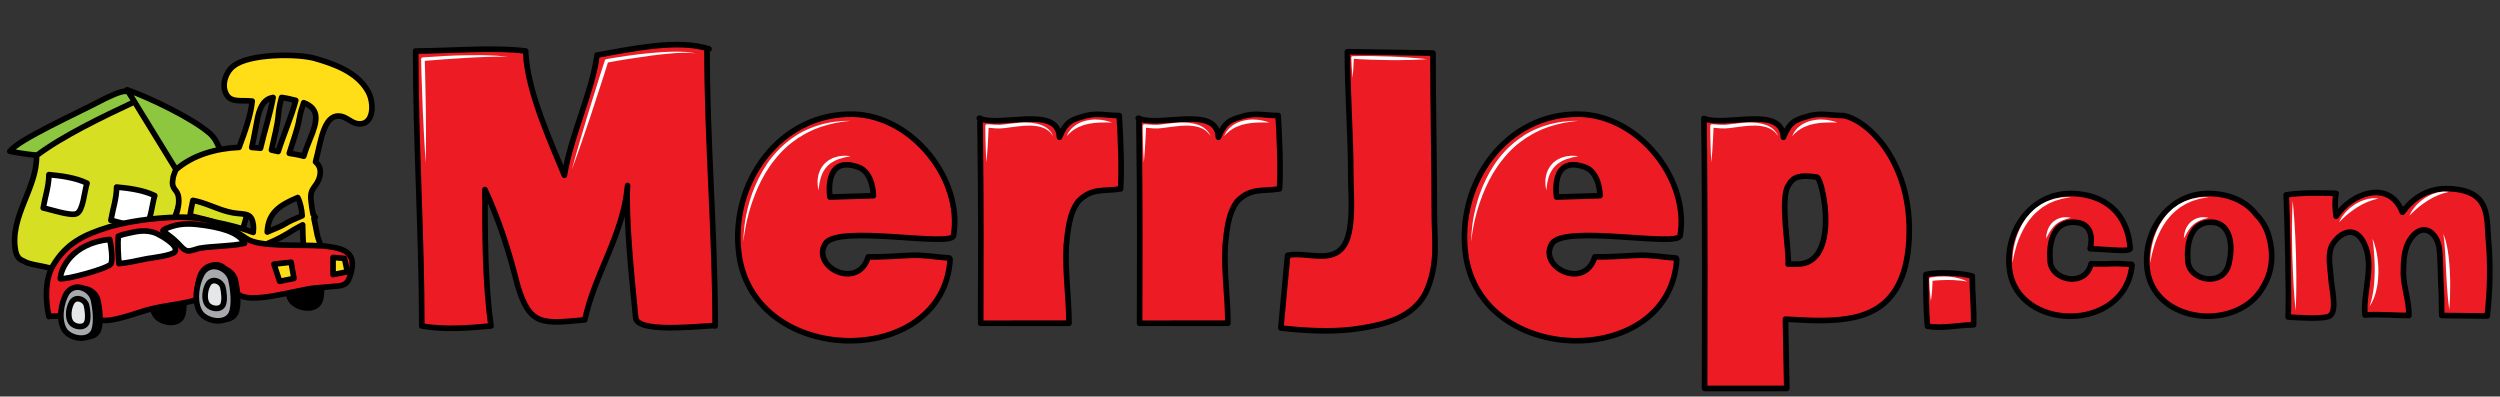 <?xml version="1.0" encoding="utf-8"?>
<!-- Generator: Adobe Illustrator 16.0.2, SVG Export Plug-In . SVG Version: 6.00 Build 0)  -->
<!DOCTYPE svg PUBLIC "-//W3C//DTD SVG 1.0//EN" "http://www.w3.org/TR/2001/REC-SVG-20010904/DTD/svg10.dtd">
<svg version="1.0" id="Слой_1" xmlns="http://www.w3.org/2000/svg" xmlns:xlink="http://www.w3.org/1999/xlink" x="0px" y="0px"
	 width="886.607px" height="140.625px" viewBox="0 0 886.607 140.625" enable-background="new 0 0 886.607 140.625"
	 xml:space="preserve">
<rect x="0" y="0" width="886.607" height="140.625" fill="#333333" stroke="none"/>
<g>
	<g>
		
			<path fill="#ED1C24" stroke="#000000" stroke-width="2" stroke-linecap="round" stroke-linejoin="round" stroke-miterlimit="10" d="
			M810.776,69.117c0.356,6.871,1.063,36.405,0.707,43.306c2.479,0.178,12.563,0.885,14.686-0.355
			c2.832-1.593,0.706-10.084,0.528-12.913c-0.176-3.892-1.413-8.671,0.355-12.209c2.477-4.245,7.432-6.9,10.616-1.945
			c5.131,7.96,0.175,18.399,1.063,26.711c5.129-0.354,10.436,0.177,15.566,0.177c0.179-4.597-1.769-9.728-1.946-14.504
			c0-4.247,0-9.378,2.831-13.094c4.247-5.657,9.2-1.769,9.907,3.895c0.53,5.128,0.355,10.436,0.709,15.392
			c0.175,2.83,0,5.481,0.175,8.312c4.954,0,11.147,0.18,16.102,0.18c1.06-9.379,1.237-18.755,0.353-27.953
			c-0.353-4.6,0-10.415-3.712-13.937c-3.363-3.185-10.262-3.713-14.508-3.007c-5.307,1.062-9.022,3.888-12.208,8.111
			c-4.597-11.83-18.045-6.877-23.526,1.404c-0.355-2.637-0.531-5.45,0-8.102C824.221,68.409,815.905,68.233,810.776,69.117"/>
		
			<path fill="#ED1C24" stroke="#000000" stroke-width="2" stroke-linecap="round" stroke-linejoin="round" stroke-miterlimit="10" d="
			M250.732,17.375c0,33.237,2.891,64.989,2.891,98.224c0-0.723-27.56,3.295-28.178-2.888c-1.444-14.45-3.612-36.122-2.89-46.925
			c-1.444,17.306-11.56,31.03-15.173,47.646c-15.172,1.448-19.506,2.172-23.842-12.283c-2.891-11.561-6.503-23.122-11.561-33.92
			c0,15.856,0,33.198,2.167,48.369c-7.947,0.724-16.618,1.445-24.564,0c0-31.791-2.168-64.987-2.168-97.501
			c11.56,0,27.455-1.447,39.018,0v0.723c0.722,13.728,8.669,31.068,13.726,43.351c2.167-13.726,10.115-30.345,11.56-42.628
			c12.284-2.169,28.903-5.782,39.74-2.169"/>
		
			<path fill="#ED1C24" stroke="#000000" stroke-width="2" stroke-linecap="round" stroke-linejoin="round" stroke-miterlimit="10" d="
			M302.514,40.496c-26.011-0.48-43.761,24.407-40.462,49.576c5.298,40.458,72.494,40.942,74.902,1.928l-0.241-0.484
			c-4.523-0.306-9.258-1.204-13.97-0.962c-4.88,0.248-10.102,0.633-14.846,0.555c-3.611,12.044-20.31,3.494-15.206-4.703
			c4.304-6.91,44.752,1.349,45.467-2.836C341.529,63.857,323.708,40.977,302.514,40.496z M294.325,69.878
			c0,0-2.406-15.15,10.116-10.596c5.299,1.928,5.299,10.114,5.299,10.114L294.325,69.878z"/>
		
			<path fill="#ED1C24" stroke="#000000" stroke-width="2" stroke-linecap="round" stroke-linejoin="round" stroke-miterlimit="10" d="
			M560.21,40.496c-26.011-0.48-43.762,24.407-40.461,49.576c5.301,40.458,72.491,40.942,74.899,1.928l-0.242-0.484
			c-4.521-0.307-9.259-1.204-13.968-0.963c-4.879,0.249-10.101,0.632-14.848,0.554c-3.609,12.044-20.307,3.496-15.203-4.701
			c4.304-6.911,44.748,1.348,45.466-2.838C599.226,63.857,581.403,40.977,560.21,40.496z M552.023,69.878
			c0,0-2.406-15.15,10.113-10.596c5.3,1.928,5.3,10.114,5.3,10.114L552.023,69.878z"/>
		
			<path fill="#ED1C24" stroke="#000000" stroke-width="2" stroke-linecap="round" stroke-linejoin="round" stroke-miterlimit="10" d="
			M379.101,114.637c0-9.153-1.447-18.304-0.963-27.456c0.48-4.816,0.963-11.549,4.334-15.858c4.818-4.816,8.669-3.371,14.933-4.333
			c0.48-7.226,0-18.304-0.481-26.011c-4.334,0-7.707-0.962-11.56,0c-5.3,1.446-7.226,1.928-9.633,7.708l0,0
			c-0.482-11.561-20.712-3.373-28.42-6.743h0.242c0.482,37.053,0.242,48.613,0.242,72.696L379.101,114.637L379.101,114.637z"/>
		
			<path fill="#ED1C24" stroke="#000000" stroke-width="2" stroke-linecap="round" stroke-linejoin="round" stroke-miterlimit="10" d="
			M435.456,114.637c0-9.153-1.443-18.304-0.961-27.456c0.482-4.816,0.961-11.549,4.333-15.858c4.815-4.816,8.67-3.371,14.936-4.333
			c0.479-7.226,0-18.304-0.481-26.011c-4.338,0-7.708-0.962-11.563,0c-5.299,1.446-7.225,1.928-9.631,7.708l0,0
			c-0.482-11.561-20.712-3.373-28.42-6.743h0.242c0.481,37.053,0.241,48.613,0.241,72.696L435.456,114.637L435.456,114.637z"/>
		
			<path fill="#ED1C24" stroke="#000000" stroke-width="2" stroke-linecap="round" stroke-linejoin="round" stroke-miterlimit="10" d="
			M508.189,18.821c0,18.786,0.48,38.052,0.48,56.811c0,9.624,1.446,17.089-2.405,26.721c-4.335,10.596-15.897,13.009-26.49,14.45
			c-8.19,0.964-17.345,0.481-25.531-0.48l2.405-25.771c6.743-1.445,15.898,3.373,20.232-3.854
			c3.374-5.777,2.169-18.262,2.169-24.525c0-14.45-1.205-29.382-1.205-43.833L508.189,18.821z"/>
		
			<path fill="#ED1C24" stroke="#000000" stroke-width="2" stroke-linecap="round" stroke-linejoin="round" stroke-miterlimit="10" d="
			M653.659,40.977c-4.337,0-7.708-0.962-11.563,0c-5.3,1.446-7.226,1.928-9.632,7.707c-0.479-11.444-20.304-3.541-28.179-6.654
			c0.478,37.019,0.24,71.661,0.24,95.726h29.141l-0.48-24.565c0,0,8.91,0.482,10.838,0.482c13.976,0,31.549-1.204,32.993-28.66
			C678.464,57.595,662.325,42.423,653.659,40.977z M637.708,93.668l-3.556,0.017c0.479-4.817-3.142-23.806,0.229-28.141
			c1.657-3.086,4.396-3.552,10.055-2.724C646.807,64.732,652.332,93.262,637.708,93.668z"/>
		
			<path fill="#ED1C24" stroke="#000000" stroke-width="2" stroke-linecap="round" stroke-linejoin="round" stroke-miterlimit="10" d="
			M699.443,97.868c-4.543-1.099-12.057-1.492-16.392-0.527L683,97.411c0,6.26,0.07,12.501,0.55,18.281
			c5.301,0.962,11.08-0.48,16.376-0.48C700.093,109.367,699.443,103.647,699.443,97.868z"/>
		<g>
			
				<path fill="#ED1C24" stroke="#000000" stroke-width="2" stroke-linecap="round" stroke-linejoin="round" stroke-miterlimit="10" d="
				M727.052,92.109c0,0-1.539-13.755,8.705-13.293c6.584,0.301,6.22,6.341,5.505,9.371c6.655,0.313,14.281,1.245,14.193-0.075
				c-0.843-12.712-9.195-19.229-20.747-19.493c-14.173-0.26-23.847,13.263-22.048,27c2.889,22.048,41.016,22.567,43.457-1.589
				l-0.131-0.263c-2.463-0.167-5.134-0.359-7.696-0.228c-2.662,0.134-4.101,0.044-6.688,0.006
				C739.587,102.234,726.944,99.479,727.052,92.109z"/>
		</g>
		
			<path fill="#ED1C24" stroke="#000000" stroke-width="2" stroke-linecap="round" stroke-linejoin="round" stroke-miterlimit="10" d="
			M804.597,83.685c-0.891-3.086-2.448-5.604-4.447-7.594c-3.684-4.797-9.538-7.311-16.593-7.474
			c-14.172-0.26-23.848,13.262-22.048,26.999c2.556,19.496,32.646,22.143,41.268,5.799
			C806.122,95.814,806.272,89.491,804.597,83.685z M790.453,93.542c-2.017,8.692-14.663,5.938-14.552-1.433
			c0,0-1.539-13.755,8.706-13.293C790.453,79.082,792.295,86.058,790.453,93.542z"/>
		<g>
			<path fill="#FFFFFF" d="M813.074,71.228c0,0,0.064,0.604,0.176,1.66c0.082,1.059,0.253,2.565,0.36,4.376
				c0.106,1.823,0.276,3.946,0.38,6.228c0.118,2.281,0.192,4.711,0.273,7.143c0.054,2.434,0.11,4.869,0.118,7.147
				c0.022,2.283-0.031,4.415-0.039,6.242c-0.009,1.826-0.097,3.348-0.123,4.416c-0.052,1.067-0.083,1.678-0.083,1.678
				s-0.064-0.608-0.175-1.668c-0.083-1.066-0.253-2.581-0.361-4.404c-0.108-1.824-0.279-3.947-0.38-6.229
				c-0.117-2.281-0.192-4.71-0.272-7.145c-0.052-2.433-0.111-4.868-0.116-7.147c-0.024-2.282,0.027-4.413,0.039-6.238
				c0.01-1.817,0.098-3.328,0.121-4.391C813.042,71.834,813.074,71.228,813.074,71.228z"/>
		</g>
		<g>
			<path fill="#FFFFFF" d="M843.509,70.395c0,0-0.258,0.074-0.71,0.203c-0.229,0.054-0.505,0.124-0.819,0.199
				c-0.325,0.053-0.66,0.191-1.019,0.326c-0.36,0.138-0.748,0.277-1.158,0.409c-0.399,0.188-0.819,0.383-1.255,0.583
				c-0.22,0.098-0.439,0.196-0.663,0.3c-0.212,0.128-0.428,0.254-0.646,0.375c-0.435,0.253-0.898,0.471-1.318,0.762
				c-0.426,0.282-0.852,0.566-1.271,0.847c-0.429,0.265-0.797,0.604-1.185,0.889c-0.364,0.306-0.775,0.549-1.085,0.862
				c-0.321,0.301-0.642,0.576-0.94,0.833c-0.608,0.498-1.013,1.014-1.368,1.323c-0.345,0.319-0.54,0.505-0.54,0.505
				s0.12-0.24,0.326-0.66c0.24-0.399,0.501-1.047,1.017-1.669c0.245-0.32,0.514-0.668,0.813-1.023
				c0.279-0.375,0.652-0.692,1.021-1.043c0.386-0.332,0.726-0.75,1.183-1.035c0.438-0.308,0.884-0.624,1.326-0.939
				c0.461-0.293,0.963-0.519,1.435-0.772c0.467-0.271,0.962-0.461,1.451-0.616c0.485-0.171,0.955-0.328,1.406-0.451
				c0.472-0.091,0.918-0.157,1.329-0.217c0.406-0.069,0.773-0.117,1.097-0.084c0.325,0.015,0.608,0.027,0.844,0.037
				C843.241,70.373,843.509,70.395,843.509,70.395z"/>
		</g>
		<g>
			<path fill="#FFFFFF" d="M868.449,68.044c0,0-0.258,0.076-0.711,0.202c-0.228,0.056-0.504,0.125-0.818,0.201
				c-0.323,0.054-0.659,0.193-1.019,0.328c-0.36,0.137-0.747,0.279-1.157,0.411c-0.399,0.187-0.819,0.384-1.256,0.584
				c-0.219,0.099-0.438,0.197-0.663,0.302c-0.211,0.129-0.428,0.255-0.647,0.378c-0.432,0.254-0.896,0.473-1.316,0.763
				c-0.425,0.283-0.854,0.567-1.27,0.845c-0.43,0.267-0.796,0.604-1.184,0.89c-0.365,0.309-0.776,0.555-1.085,0.87
				c-0.322,0.302-0.643,0.576-0.941,0.831c-0.607,0.497-1.013,1.008-1.367,1.312c-0.345,0.319-0.541,0.504-0.541,0.504
				s0.121-0.24,0.327-0.652c0.24-0.397,0.504-1.038,1.016-1.663c0.246-0.321,0.516-0.67,0.813-1.025
				c0.279-0.381,0.652-0.696,1.021-1.048c0.386-0.332,0.727-0.746,1.185-1.035c0.436-0.307,0.882-0.625,1.325-0.942
				c0.46-0.294,0.962-0.519,1.434-0.776c0.467-0.271,0.962-0.465,1.451-0.62c0.486-0.171,0.955-0.327,1.406-0.452
				c0.472-0.091,0.92-0.158,1.329-0.218c0.406-0.069,0.773-0.115,1.098-0.083c0.324,0.016,0.607,0.027,0.843,0.036
				C868.181,68.024,868.449,68.044,868.449,68.044z"/>
		</g>
		<g>
			<path fill="#FFFFFF" d="M841.382,84.636c0,0,0.651,1.407,1.209,3.68c0.266,1.132,0.523,2.47,0.678,3.92
				c0.182,1.449,0.232,3.004,0.222,4.561c-0.025,0.779-0.059,1.56-0.134,2.324c-0.036,0.766-0.19,1.514-0.284,2.235
				c-0.263,1.441-0.587,2.776-1.007,3.874c-0.188,0.556-0.399,1.052-0.619,1.475c-0.206,0.428-0.377,0.8-0.565,1.09
				c-0.351,0.583-0.564,0.904-0.564,0.904s0.11-0.377,0.33-1.01c0.22-0.632,0.465-1.555,0.686-2.667
				c0.134-0.551,0.212-1.161,0.324-1.8c0.113-0.637,0.161-1.325,0.262-2.021c0.115-1.41,0.245-2.914,0.25-4.43
				c0.066-3.021-0.11-6.053-0.325-8.333c-0.121-1.135-0.208-2.086-0.314-2.751C841.425,85.022,841.382,84.636,841.382,84.636z"/>
		</g>
		<g>
			<path fill="#FFFFFF" d="M866.502,82.867c0,0,0.152,0.396,0.392,1.102c0.116,0.353,0.256,0.778,0.418,1.268
				c0.134,0.501,0.268,1.074,0.402,1.702c0.314,1.258,0.487,2.729,0.71,4.313c0.161,1.581,0.315,3.277,0.394,4.969
				c0.169,3.387,0.139,6.768,0.055,9.307c-0.036,1.27-0.122,2.329-0.155,3.066c-0.047,0.742-0.09,1.165-0.09,1.165
				s-0.072-0.42-0.166-1.157c-0.079-0.737-0.237-1.787-0.347-3.054c-0.248-2.526-0.436-5.902-0.615-9.264
				c-0.049-1.685-0.182-3.358-0.231-4.934c-0.123-1.567-0.156-3.05-0.296-4.282c-0.05-0.632-0.096-1.206-0.137-1.716
				c-0.075-0.514-0.137-0.959-0.191-1.324C866.546,83.291,866.502,82.867,866.502,82.867z"/>
		</g>
		<g>
			<path fill="#FFFFFF" d="M150.989,57.805c-0.121-1.531-0.223-3.063-0.315-4.596l-0.28-4.597l-0.451-9.198l-0.329-9.202
				c-0.103-3.066-0.229-6.134-0.273-9.203v-0.015c-0.003-0.335,0.254-0.614,0.584-0.637c2.517-0.188,5.028-0.34,7.543-0.484
				c2.515-0.141,5.032-0.245,7.551-0.274c1.26-0.034,2.52-0.046,3.78-0.039c1.261,0.015,2.519-0.039,3.781,0.035l3.777,0.17
				c1.259,0.121,2.512,0.269,3.76,0.416l-3.771-0.096l-3.766,0.097c-1.253,0.032-2.509,0.105-3.763,0.156
				c-1.253,0.047-2.507,0.114-3.761,0.201c-5.009,0.342-10.028,0.629-15.025,1.085l0.583-0.651c0.126,3.065,0.167,6.133,0.234,9.203
				l0.177,9.206l0.054,9.208L151.05,53.2C151.044,54.733,151.026,56.268,150.989,57.805z"/>
		</g>
		<g>
			<path fill="#FFFFFF" d="M202.771,60.23c0.437-1.634,0.894-3.263,1.36-4.887l1.396-4.876l2.89-9.72l3.017-9.68
				c1-3.226,2.008-6.453,3.075-9.66l0.006-0.017c0.073-0.223,0.264-0.375,0.48-0.413c5.241-0.896,10.484-1.706,15.783-2.176
				c2.645-0.236,5.297-0.438,7.956-0.485c1.331-0.011,2.663,0.005,3.991,0.083c0.664,0.024,1.326,0.123,1.987,0.189
				c0.66,0.074,1.307,0.258,1.954,0.382c-0.662-0.067-1.31-0.192-1.972-0.207c-0.662-0.008-1.318-0.073-1.979-0.049
				c-1.319,0.009-2.639,0.083-3.955,0.18c-2.633,0.216-5.26,0.478-7.88,0.832c-2.617,0.359-5.229,0.761-7.843,1.153
				c-2.611,0.411-5.22,0.854-7.811,1.344l0.486-0.429c-0.989,3.232-2.04,6.444-3.096,9.655l-3.153,9.637l-3.276,9.597l-1.69,4.782
				C203.934,57.054,203.362,58.646,202.771,60.23z"/>
		</g>
		<g>
			<path fill="#FFFFFF" d="M263.654,85.678c0,0-0.031-0.991,0.082-2.726c0.055-0.868,0.161-1.919,0.309-3.121
				c0.155-1.204,0.359-2.56,0.683-4.01c0.624-2.9,1.543-6.278,3.003-9.739c0.753-1.721,1.59-3.473,2.576-5.189
				c1.006-1.699,2.079-3.404,3.338-4.979c1.265-1.565,2.63-3.055,4.119-4.368c1.457-1.348,3.044-2.498,4.624-3.529
				c1.603-0.998,3.224-1.846,4.832-2.479c0.795-0.336,1.576-0.64,2.354-0.873c0.769-0.257,1.512-0.499,2.246-0.663
				c1.445-0.413,2.809-0.601,4.007-0.799c1.208-0.137,2.26-0.237,3.126-0.303c1.736-0.04,2.729-0.063,2.729-0.063
				s-0.984,0.116-2.705,0.316c-0.854,0.133-1.89,0.309-3.066,0.534c-1.166,0.29-2.486,0.576-3.887,1.028
				c-0.711,0.193-1.428,0.464-2.165,0.749c-0.749,0.26-1.494,0.591-2.252,0.954c-1.533,0.686-3.054,1.593-4.599,2.559
				c-1.511,1.021-3.026,2.152-4.412,3.476c-1.42,1.287-2.711,2.75-3.917,4.278c-1.242,1.503-2.307,3.142-3.309,4.78
				c-0.986,1.649-1.83,3.354-2.588,5.022c-1.476,3.363-2.611,6.611-3.334,9.455c-0.747,2.85-1.215,5.276-1.457,6.992
				C263.739,84.687,263.654,85.678,263.654,85.678z"/>
		</g>
		<g>
			<path fill="#FFFFFF" d="M290.355,67.511c0,0-0.44-1.168-0.413-3.039c0.01-0.466,0.028-0.974,0.13-1.505
				c0.055-0.539,0.229-1.088,0.389-1.663c0.246-0.541,0.405-1.156,0.778-1.678c0.169-0.266,0.33-0.547,0.517-0.806l0.634-0.737
				c0.412-0.505,0.987-0.834,1.467-1.246c0.539-0.33,1.105-0.596,1.64-0.855c0.563-0.189,1.115-0.346,1.632-0.495
				c0.525-0.108,1.034-0.143,1.494-0.199c0.459-0.07,0.883-0.083,1.259-0.046c0.374,0.023,0.698,0.041,0.965,0.057
				c0.53,0.049,0.833,0.078,0.833,0.078s-0.299,0.066-0.818,0.186c-0.258,0.05-0.572,0.112-0.93,0.184
				c-0.36,0.047-0.754,0.153-1.177,0.291c-0.418,0.124-0.873,0.259-1.354,0.401c-0.455,0.202-0.93,0.413-1.428,0.608
				c-0.451,0.274-0.918,0.558-1.391,0.844c-0.401,0.375-0.896,0.66-1.235,1.106l-0.561,0.614c-0.167,0.221-0.309,0.462-0.464,0.688
				c-0.332,0.441-0.526,0.959-0.78,1.425c-0.166,0.505-0.403,0.973-0.513,1.458c-0.147,0.475-0.249,0.939-0.336,1.37
				C290.362,66.28,290.355,67.511,290.355,67.511z"/>
		</g>
		<g>
			<path fill="#FFFFFF" d="M521.756,85.678c0,0-0.031-0.991,0.081-2.726c0.052-0.868,0.157-1.919,0.308-3.121
				c0.152-1.204,0.358-2.56,0.681-4.01c0.629-2.901,1.545-6.278,3.004-9.739c0.754-1.721,1.589-3.473,2.576-5.189
				c1.006-1.699,2.079-3.406,3.336-4.979c1.267-1.565,2.631-3.056,4.119-4.368c1.459-1.348,3.044-2.498,4.623-3.529
				c1.604-0.998,3.227-1.846,4.835-2.479c0.797-0.336,1.574-0.64,2.354-0.873c0.769-0.257,1.514-0.499,2.244-0.663
				c1.447-0.413,2.812-0.601,4.007-0.799c1.206-0.137,2.259-0.237,3.126-0.303c1.735-0.04,2.727-0.063,2.727-0.063
				s-0.983,0.116-2.704,0.316c-0.854,0.133-1.891,0.309-3.066,0.534c-1.165,0.29-2.485,0.576-3.885,1.028
				c-0.711,0.193-1.427,0.464-2.167,0.749c-0.745,0.26-1.495,0.591-2.25,0.954c-1.535,0.686-3.054,1.593-4.599,2.559
				c-1.513,1.021-3.027,2.152-4.415,3.476c-1.418,1.287-2.712,2.75-3.917,4.278c-1.239,1.503-2.307,3.142-3.31,4.78
				c-0.985,1.649-1.829,3.354-2.59,5.022c-1.472,3.363-2.608,6.611-3.33,9.455c-0.746,2.85-1.218,5.276-1.457,6.992
				C521.839,84.687,521.756,85.678,521.756,85.678z"/>
		</g>
		<g>
			<path fill="#FFFFFF" d="M548.454,67.511c0,0-0.439-1.168-0.412-3.039c0.014-0.466,0.026-0.974,0.129-1.505
				c0.058-0.539,0.231-1.088,0.39-1.663c0.247-0.541,0.407-1.156,0.781-1.678c0.17-0.266,0.33-0.547,0.516-0.806l0.634-0.737
				c0.413-0.505,0.987-0.834,1.468-1.247c0.536-0.329,1.106-0.596,1.638-0.854c0.564-0.189,1.117-0.346,1.633-0.495
				c0.525-0.108,1.033-0.143,1.495-0.199c0.458-0.07,0.883-0.083,1.258-0.046c0.372,0.023,0.696,0.041,0.965,0.057
				c0.527,0.049,0.833,0.078,0.833,0.078s-0.3,0.066-0.821,0.186c-0.255,0.05-0.568,0.112-0.928,0.184
				c-0.358,0.047-0.753,0.153-1.175,0.291c-0.422,0.124-0.875,0.257-1.357,0.401c-0.456,0.202-0.929,0.413-1.426,0.608
				c-0.454,0.274-0.918,0.557-1.393,0.844c-0.402,0.375-0.896,0.66-1.234,1.106l-0.563,0.614c-0.168,0.221-0.307,0.46-0.464,0.688
				c-0.331,0.441-0.525,0.959-0.781,1.425c-0.169,0.505-0.405,0.973-0.513,1.458c-0.147,0.475-0.248,0.939-0.338,1.37
				C548.459,66.28,548.454,67.511,548.454,67.511z"/>
		</g>
		<g>
			<path fill="#FFFFFF" d="M713.751,93.226c0,0-0.002-0.14-0.01-0.391c0.006-0.253-0.036-0.627,0-1.1
				c0.058-0.947,0.101-2.318,0.436-3.926c0.135-0.809,0.374-1.666,0.599-2.581c0.286-0.896,0.536-1.864,0.964-2.805
				c0.364-0.965,0.864-1.914,1.375-2.878c0.268-0.472,0.587-0.924,0.882-1.393c0.286-0.472,0.613-0.92,0.975-1.343
				c0.358-0.424,0.696-0.864,1.074-1.264c0.403-0.381,0.8-0.761,1.194-1.139c0.377-0.398,0.83-0.702,1.27-1.016
				c0.44-0.305,0.855-0.635,1.299-0.908c0.928-0.467,1.787-1.013,2.697-1.304c0.908-0.279,1.728-0.67,2.545-0.797
				c0.81-0.166,1.556-0.29,2.211-0.398c0.664-0.048,1.245-0.048,1.719-0.072c0.955-0.028,1.491-0.023,1.491-0.023
				s-0.531,0.101-1.463,0.279c-0.464,0.085-1.025,0.163-1.663,0.302c-0.624,0.196-1.321,0.415-2.085,0.625
				c-0.773,0.188-1.529,0.628-2.364,0.96c-0.427,0.158-0.815,0.412-1.215,0.667c-0.4,0.249-0.82,0.483-1.238,0.735
				c-0.771,0.599-1.608,1.176-2.339,1.887c-0.366,0.358-0.735,0.719-1.104,1.08c-0.354,0.382-0.661,0.802-0.995,1.204
				c-0.349,0.392-0.66,0.81-0.937,1.254c-0.286,0.439-0.594,0.858-0.853,1.304c-0.489,0.912-1.03,1.782-1.411,2.7
				c-0.436,0.889-0.769,1.789-1.119,2.638c-0.289,0.864-0.596,1.677-0.789,2.453c-0.443,1.539-0.743,2.85-0.905,3.775
				C713.832,92.688,713.751,93.226,713.751,93.226z"/>
		</g>
		<g>
			<path fill="#FFFFFF" d="M725.625,84.515c0,0,0.028-0.204,0.053-0.546c0.032-0.339,0.084-0.84,0.223-1.427
				c0.063-0.297,0.151-0.614,0.276-0.943c0.123-0.327,0.256-0.683,0.454-1.019c0.185-0.344,0.391-0.69,0.656-1.014
				c0.256-0.328,0.558-0.631,0.867-0.921c0.335-0.258,0.665-0.527,1.036-0.722c0.351-0.234,0.74-0.366,1.107-0.506
				c0.356-0.162,0.741-0.205,1.084-0.28c0.346-0.087,0.682-0.092,0.986-0.1c0.608-0.046,1.11,0.041,1.456,0.096
				c0.349,0.058,0.539,0.102,0.539,0.102s-0.19,0.065-0.525,0.159c-0.166,0.042-0.364,0.094-0.594,0.153
				c-0.232,0.043-0.474,0.162-0.745,0.237c-0.271,0.085-0.563,0.17-0.852,0.302c-0.294,0.128-0.605,0.234-0.899,0.404
				c-0.609,0.298-1.201,0.688-1.733,1.152c-1.071,0.916-1.866,2.16-2.413,3.164c-0.28,0.516-0.516,0.943-0.681,1.245
				C725.75,84.363,725.625,84.515,725.625,84.515z"/>
		</g>
		<g>
			<path fill="#FFFFFF" d="M762.601,93.226c0,0-0.004-0.14-0.011-0.391c0.005-0.253-0.037-0.627,0-1.1
				c0.057-0.947,0.101-2.318,0.436-3.926c0.135-0.809,0.374-1.666,0.599-2.581c0.286-0.896,0.535-1.864,0.965-2.805
				c0.363-0.965,0.863-1.914,1.373-2.878c0.27-0.472,0.589-0.924,0.883-1.393c0.286-0.472,0.612-0.92,0.975-1.343
				c0.358-0.424,0.696-0.864,1.076-1.264c0.4-0.381,0.799-0.761,1.193-1.139c0.376-0.398,0.83-0.702,1.268-1.016
				c0.442-0.305,0.856-0.635,1.301-0.908c0.929-0.467,1.786-1.013,2.697-1.304c0.906-0.279,1.728-0.67,2.545-0.797
				c0.81-0.166,1.555-0.29,2.209-0.398c0.666-0.048,1.245-0.048,1.722-0.072c0.953-0.028,1.489-0.023,1.489-0.023
				s-0.531,0.101-1.463,0.279c-0.464,0.085-1.025,0.163-1.663,0.302c-0.623,0.196-1.322,0.415-2.086,0.625
				c-0.773,0.188-1.529,0.628-2.364,0.96c-0.425,0.158-0.815,0.412-1.214,0.667c-0.399,0.249-0.82,0.483-1.237,0.735
				c-0.771,0.599-1.61,1.176-2.34,1.887c-0.366,0.358-0.734,0.719-1.104,1.08c-0.354,0.382-0.659,0.802-0.995,1.204
				c-0.349,0.392-0.661,0.81-0.936,1.254c-0.287,0.439-0.594,0.858-0.854,1.304c-0.486,0.912-1.028,1.782-1.411,2.7
				c-0.435,0.889-0.768,1.789-1.118,2.638c-0.289,0.864-0.596,1.677-0.789,2.453c-0.443,1.539-0.742,2.85-0.905,3.775
				C762.68,92.688,762.601,93.226,762.601,93.226z"/>
		</g>
		<g>
			<path fill="#FFFFFF" d="M774.472,84.515c0,0,0.028-0.204,0.055-0.546c0.031-0.339,0.083-0.84,0.222-1.427
				c0.064-0.297,0.151-0.614,0.275-0.943c0.125-0.327,0.256-0.683,0.454-1.019c0.187-0.344,0.393-0.69,0.658-1.014
				c0.255-0.328,0.558-0.631,0.866-0.921c0.335-0.258,0.665-0.527,1.036-0.722c0.351-0.234,0.739-0.366,1.106-0.506
				c0.359-0.162,0.742-0.205,1.085-0.28c0.346-0.087,0.682-0.092,0.985-0.1c0.609-0.046,1.112,0.041,1.457,0.096
				c0.348,0.058,0.538,0.102,0.538,0.102s-0.19,0.065-0.525,0.159c-0.165,0.042-0.363,0.094-0.593,0.153
				c-0.231,0.043-0.475,0.162-0.745,0.237c-0.271,0.085-0.562,0.17-0.852,0.302c-0.294,0.128-0.605,0.234-0.899,0.404
				c-0.607,0.298-1.201,0.688-1.732,1.152c-1.073,0.916-1.868,2.16-2.414,3.164c-0.281,0.516-0.516,0.943-0.68,1.245
				C774.599,84.363,774.472,84.515,774.472,84.515z"/>
		</g>
		<g>
			<path fill="#FFFFFF" d="M349.824,57.602c-0.083-1.081-0.127-2.16-0.177-3.24c-0.059-1.08-0.097-2.16-0.113-3.239
				c-0.041-2.16-0.116-4.319-0.106-6.476c0.002-0.325,0.267-0.59,0.593-0.589l0.031,0.002l0.02,0.001l3.11,0.184l1.505,0.009
				c0.504-0.023,1.013-0.104,1.519-0.146c1.011-0.091,2.066-0.246,3.098-0.364c0.496-0.061,1.069-0.139,1.585-0.16l1.564-0.103
				c1.031-0.097,2.15,0.018,3.213,0.053l1.594,0.256c0.532,0.052,1.045,0.26,1.563,0.41c0.256,0.085,0.518,0.152,0.769,0.25
				l0.725,0.373c0.238,0.133,0.481,0.248,0.707,0.395l0.63,0.517c0.446,0.309,0.757,0.762,1.089,1.176
				c0.349,0.404,0.498,0.941,0.748,1.392c-0.325-0.418-0.561-0.887-0.941-1.237c-0.371-0.357-0.707-0.74-1.167-0.976l-0.639-0.404
				c-0.227-0.11-0.472-0.188-0.705-0.283l-0.694-0.288c-0.241-0.073-0.494-0.117-0.739-0.177c-0.495-0.102-0.972-0.26-1.488-0.271
				l-1.515-0.127l-1.518,0.041c-0.501-0.002-1.006,0.005-1.532,0.079l-1.559,0.164c-0.526,0.048-0.988,0.115-1.528,0.188
				c-1.042,0.136-2.052,0.297-3.12,0.409c-0.533,0.046-1.063,0.116-1.6,0.137l-1.625-0.028c-1.056-0.065-2.094-0.175-3.14-0.272
				l0.645-0.586c-0.058,2.157-0.198,4.313-0.308,6.469c-0.048,1.078-0.121,2.157-0.214,3.234
				C350.017,55.447,349.938,56.525,349.824,57.602z"/>
		</g>
		<g>
			<path fill="#FFFFFF" d="M606.911,57.602c-0.082-1.081-0.129-2.16-0.178-3.24c-0.061-1.08-0.099-2.16-0.114-3.239
				c-0.04-2.159-0.115-4.319-0.104-6.476c0.002-0.325,0.268-0.59,0.593-0.589l0.031,0.002l0.02,0.001l3.11,0.184l1.505,0.009
				c0.507-0.023,1.015-0.104,1.518-0.146c1.014-0.091,2.068-0.246,3.1-0.364c0.494-0.061,1.069-0.139,1.585-0.16l1.564-0.103
				c1.029-0.097,2.151,0.018,3.211,0.053l1.595,0.256c0.533,0.052,1.047,0.26,1.564,0.41c0.254,0.083,0.519,0.152,0.766,0.25
				l0.728,0.373c0.238,0.133,0.479,0.248,0.706,0.395l0.63,0.517c0.445,0.308,0.759,0.762,1.09,1.174
				c0.351,0.406,0.497,0.942,0.748,1.394c-0.324-0.418-0.562-0.887-0.94-1.237c-0.371-0.357-0.706-0.74-1.168-0.976l-0.638-0.406
				c-0.227-0.108-0.469-0.187-0.701-0.281l-0.695-0.288c-0.24-0.073-0.492-0.118-0.741-0.177c-0.495-0.102-0.972-0.26-1.487-0.271
				l-1.517-0.127l-1.516,0.041c-0.503-0.002-1.009,0.005-1.532,0.079l-1.558,0.164c-0.525,0.048-0.987,0.115-1.528,0.188
				c-1.042,0.136-2.053,0.297-3.118,0.409c-0.533,0.046-1.064,0.118-1.604,0.137l-1.623-0.028c-1.056-0.065-2.095-0.175-3.142-0.272
				l0.647-0.586c-0.06,2.157-0.198,4.313-0.31,6.469c-0.046,1.078-0.12,2.157-0.212,3.234
				C607.105,55.447,607.024,56.525,606.911,57.602z"/>
		</g>
		<g>
			<path fill="#FFFFFF" d="M378.343,48.297c0,0,0.066-0.276,0.278-0.735c0.22-0.45,0.595-1.07,1.174-1.728
				c0.586-0.642,1.376-1.314,2.33-1.862c0.482-0.256,0.988-0.525,1.528-0.725c0.547-0.175,1.092-0.4,1.665-0.504
				c1.134-0.256,2.293-0.374,3.37-0.348c1.08-0.009,2.07,0.136,2.909,0.289c0.842,0.126,1.513,0.382,1.988,0.511
				c0.47,0.156,0.738,0.246,0.738,0.246s-0.285,0.005-0.78,0.015c-0.493,0.017-1.184-0.047-2.015-0.017
				c-0.414,0.014-0.86,0.028-1.329,0.023c-0.471,0.001-0.962,0.08-1.469,0.096c-0.51,0.005-1.023,0.118-1.547,0.178
				c-0.53,0.044-1.048,0.174-1.569,0.294c-0.529,0.079-1.025,0.274-1.529,0.415c-0.49,0.175-0.973,0.354-1.427,0.557
				c-0.438,0.23-0.886,0.418-1.269,0.671c-0.404,0.225-0.743,0.49-1.083,0.715c-0.636,0.497-1.137,0.964-1.47,1.32
				C378.511,48.067,378.343,48.297,378.343,48.297z"/>
		</g>
		<g>
			<path fill="#FFFFFF" d="M405.649,57.602c-0.083-1.081-0.127-2.16-0.178-3.24c-0.057-1.08-0.097-2.16-0.112-3.239
				c-0.044-2.16-0.115-4.319-0.106-6.476c0.001-0.325,0.268-0.59,0.594-0.589l0.032,0.002l0.02,0.001l3.109,0.184l1.506,0.009
				c0.504-0.023,1.012-0.104,1.518-0.146c1.012-0.091,2.067-0.246,3.1-0.364c0.495-0.061,1.067-0.139,1.586-0.16l1.563-0.103
				c1.031-0.097,2.15,0.018,3.21,0.053l1.594,0.256c0.534,0.052,1.046,0.26,1.563,0.41c0.255,0.085,0.517,0.152,0.768,0.25
				l0.727,0.373c0.235,0.133,0.481,0.248,0.706,0.395l0.627,0.517c0.446,0.309,0.759,0.762,1.091,1.176
				c0.348,0.404,0.498,0.941,0.748,1.392c-0.325-0.418-0.562-0.887-0.942-1.237c-0.37-0.357-0.706-0.74-1.167-0.976l-0.637-0.404
				c-0.228-0.11-0.472-0.188-0.704-0.283l-0.695-0.288c-0.241-0.073-0.495-0.117-0.738-0.177c-0.495-0.102-0.974-0.26-1.49-0.271
				l-1.516-0.127l-1.517,0.041c-0.502-0.002-1.007,0.005-1.531,0.079l-1.558,0.164c-0.527,0.048-0.986,0.115-1.528,0.189
				c-1.042,0.135-2.052,0.296-3.121,0.408c-0.534,0.046-1.062,0.116-1.6,0.137l-1.627-0.028c-1.056-0.065-2.094-0.175-3.14-0.272
				l0.646-0.586c-0.057,2.157-0.198,4.313-0.309,6.469c-0.047,1.078-0.121,2.157-0.212,3.234
				C405.845,55.447,405.765,56.525,405.649,57.602z"/>
		</g>
		<g>
			<path fill="#FFFFFF" d="M434.171,48.297c0,0,0.067-0.276,0.279-0.735c0.217-0.45,0.596-1.07,1.17-1.728
				c0.591-0.642,1.376-1.314,2.331-1.862c0.482-0.256,0.987-0.527,1.527-0.725c0.547-0.175,1.093-0.4,1.666-0.504
				c1.132-0.256,2.295-0.375,3.374-0.348c1.074-0.009,2.068,0.136,2.905,0.289c0.843,0.126,1.514,0.382,1.994,0.511
				c0.467,0.156,0.735,0.246,0.735,0.246s-0.284,0.005-0.779,0.015c-0.492,0.017-1.185-0.047-2.014-0.017
				c-0.416,0.014-0.862,0.028-1.33,0.023c-0.471,0.001-0.963,0.08-1.469,0.096c-0.513,0.005-1.023,0.118-1.546,0.178
				c-0.531,0.044-1.049,0.174-1.57,0.294c-0.529,0.079-1.023,0.274-1.529,0.415c-0.49,0.175-0.972,0.354-1.426,0.557
				c-0.438,0.23-0.887,0.418-1.269,0.671c-0.402,0.225-0.742,0.49-1.083,0.714c-0.634,0.498-1.137,0.965-1.468,1.321
				C434.339,48.067,434.171,48.297,434.171,48.297z"/>
		</g>
		<g>
			<path fill="#FFFFFF" d="M635.631,48.297c0,0,0.067-0.276,0.278-0.735c0.22-0.45,0.593-1.07,1.175-1.728
				c0.586-0.642,1.375-1.314,2.329-1.862c0.481-0.256,0.987-0.527,1.528-0.725c0.545-0.175,1.092-0.4,1.664-0.504
				c1.136-0.256,2.295-0.375,3.374-0.348c1.077-0.009,2.066,0.136,2.908,0.289c0.84,0.126,1.514,0.382,1.99,0.511
				c0.466,0.156,0.737,0.246,0.737,0.246s-0.283,0.005-0.779,0.015c-0.494,0.017-1.186-0.047-2.015-0.017
				c-0.417,0.014-0.862,0.028-1.331,0.023c-0.47,0.001-0.962,0.08-1.467,0.096c-0.512,0.005-1.021,0.118-1.548,0.178
				c-0.528,0.044-1.05,0.174-1.57,0.294c-0.529,0.079-1.023,0.274-1.526,0.415c-0.492,0.175-0.976,0.354-1.429,0.557
				c-0.438,0.23-0.885,0.418-1.27,0.671c-0.401,0.225-0.742,0.49-1.083,0.714c-0.632,0.498-1.134,0.965-1.467,1.321
				C635.801,48.067,635.631,48.297,635.631,48.297z"/>
		</g>
		<g>
			<path fill="#FFFFFF" d="M479.677,27.664c-0.125-1.213-0.19-2.428-0.28-3.641c-0.087-1.213-0.112-2.428-0.172-3.642
				c-0.014-0.239,0.17-0.442,0.408-0.454l0.012-0.001h0.044c2.211-0.059,4.425-0.056,6.634-0.03
				c2.214,0.023,4.425,0.083,6.633,0.155c2.21,0.084,4.417,0.196,6.621,0.357c1.103,0.08,2.205,0.13,3.304,0.246
				c1.102,0.107,2.2,0.193,3.296,0.335c-1.111,0.09-2.221,0.128-3.33,0.183c-1.108,0.068-2.212,0.067-3.317,0.094
				c-2.215,0.06-4.426,0.071-6.63,0.053c-2.208-0.027-4.412-0.07-6.618-0.148c-2.203-0.077-4.405-0.173-6.61-0.334l0.461-0.456
				c-0.059,1.214-0.081,2.429-0.172,3.642S479.808,26.451,479.677,27.664z"/>
		</g>
		<g>
			<path fill="#FFFFFF" d="M684.785,106.716c-0.108-0.64-0.171-1.281-0.246-1.92c-0.082-0.641-0.131-1.282-0.183-1.923
				c-0.095-1.284-0.155-2.563-0.193-3.844c-0.008-0.3,0.202-0.551,0.485-0.604l0.028-0.006c0.568-0.109,1.111-0.181,1.665-0.233
				c0.555-0.062,1.109-0.119,1.664-0.121c0.554-0.026,1.11-0.042,1.668-0.021c0.554,0.028,1.108,0.025,1.664,0.092
				c0.552,0.057,1.102,0.135,1.651,0.204c0.55,0.083,1.089,0.236,1.627,0.361c0.542,0.111,1.073,0.277,1.587,0.5
				c0.518,0.202,1.028,0.402,1.526,0.632c-0.558-0.052-1.095-0.134-1.631-0.214c-0.531-0.101-1.072-0.131-1.613-0.165l-0.802-0.06
				c-0.266-0.02-0.529-0.069-0.799-0.062c-0.537-0.008-1.076-0.014-1.606-0.039c-0.535-0.028-1.073,0.025-1.607,0.021
				c-0.533-0.014-1.07,0.02-1.604,0.054c-1.063,0.042-2.143,0.14-3.174,0.267l0.514-0.61c-0.038,1.284-0.098,2.561-0.192,3.843
				c-0.052,0.64-0.102,1.284-0.185,1.923C684.955,105.435,684.892,106.075,684.785,106.716z"/>
		</g>
	</g>
	<g>
		
			<path fill="#8DC63F" stroke="#000000" stroke-width="2" stroke-linecap="round" stroke-linejoin="round" stroke-miterlimit="10" d="
			M37.241,34.954c10.161-4.903,7.444-1.559,12.127-0.306c9.177,2.451,9.474,11.223,17.011,8.772l-30.774,8.392
			c-8.195,2.144-13.112,5.518-32.12,1.838C6.76,49.361,27.41,40.165,37.241,34.954z"/>
		
			<path fill="#D7DF23" stroke="#000000" stroke-width="2" stroke-linecap="round" stroke-linejoin="round" stroke-miterlimit="10" d="
			M36.624,57.54c0.337,11.497-9.781,21.731-7.414,33.903c0.677,3.043,2.358,3.173,3.019,3.593c1.429,0.907,4.396,1.354,6.086,1.691
			c4.397,1.014,8.454,1.691,12.512,3.042c7.778,1.692,16.23,4.061,24.01,4.735c8.453,0.675,6.762-5.75,7.777-12.512
			c1.016-6.425,5.074-12.186,5.074-18.575c-0.003-5.057-11.499-5.736-16.571-12.498c-4.396-5.749-6.765-13.188-15.218-17.922
			C45.077,48.069,46.091,50.438,36.624,57.54"/>
		
			<path fill="#D7DF23" stroke="#000000" stroke-width="2" stroke-linecap="round" stroke-linejoin="round" stroke-miterlimit="10" d="
			M12.954,55.171c0.337,11.497-9.782,21.733-7.415,33.903c0.676,3.045,2.358,3.176,3.019,3.595c1.427,0.906,4.396,1.352,6.086,1.688
			c4.397,1.016,8.454,1.692,12.512,3.046c7.777,1.69,16.231,4.058,24.011,4.733c8.452,0.679,6.764-5.748,7.777-12.513
			c1.015-6.425,3.042-12.513,5.072-18.562c2.703-7.775,3.718-10.143-1.353-16.907c-4.396-5.748-6.764-13.187-15.216-17.922
			C36.625,41.309,22.422,48.069,12.954,55.171"/>
		
			<path fill="#FFFFFF" stroke="#000000" stroke-width="2" stroke-linecap="round" stroke-linejoin="round" stroke-miterlimit="10" d="
			M17.35,61.935c0,4.057-1.354,7.778-2.03,11.822c2.03,0.336,9.805,3.022,11.834,2.013c2.367-1.006,2.705-7.751,3.721-10.791l0,0
			C26.817,62.949,21.068,62.274,17.35,61.935"/>
		
			<path fill="#FFFFFF" stroke="#000000" stroke-width="2" stroke-linecap="round" stroke-linejoin="round" stroke-miterlimit="10" d="
			M41.358,66.333c0,4.056-1.353,7.76-2.03,11.797c2.03,0.338,9.807,3.043,11.836,2.029c2.368-1.017,2.705-7.75,3.718-10.784l0,0
			C50.827,67.346,45.077,66.67,41.358,66.333"/>
		
			<path fill="#8DC63F" stroke="#000000" stroke-width="2" stroke-linecap="round" stroke-linejoin="round" stroke-miterlimit="10" d="
			M80.921,61.26c-2.028-4.396-2.705-10.482-6.423-13.865c-6.087-5.41-21.645-12.849-29.422-15.555l20.966,34.152
			c8.455,2.37,16.569,7.09,25.023,9.778C87.685,71.063,83.627,66.333,80.921,61.26z"/>
		
			<path fill="#FFDE17" stroke="#000000" stroke-width="2" stroke-linecap="round" stroke-linejoin="round" stroke-miterlimit="10" d="
			M130.508,32.412c-3.796-6.889-12.097-9.785-18.988-11.748c-6.197-1.667-23.135-1.678-28.634,2.711
			c-2.602,1.847-4.368,6.356-2.816,9.652c1.57,3.632,5.621,2.378,9.373,2.833c-0.495,5.066-2.629,11.054-4.657,16.407
			c-8.145,0.333-16.572,2.739-22.466,7.977c-0.337,1.016-1.014,2.366-1.014,3.383c-0.675,3.717,1.692,3.381,2.03,6.422
			c0.677,5.388-3.72,11.798-5.072,16.87c-2.03,8.454,4.396,9.47,6.763,1.69c0.913-2.924,1.432-6.145,1.929-9.397
			c3.327,1.146,7.598,2.769,10.583,3.313c3.703,0.853,7.885,2.9,11.739,3.532c-0.95,5.89-1.989,12.592,5.168,12.36
			c1.5-3.247,0.967-7.965,0.588-12.124c3.239-1.266,6.339-3.03,9.139-4.829c1.104-0.617,2.146-1.174,3.163-1.723
			c0.123,4.942-0.043,10.131,2.328,14.279c2.368,3.719,4.734,3.382,5.072-2.028c0.337-2.708-2.028-6.765-2.366-9.469
			c-0.31-1.705-0.688-3.408-1.044-5.114c0.166-0.107,0.339-0.205,0.507-0.318l-0.794-1.107c-0.299-1.524-0.558-3.054-0.698-4.585
			c-0.677-5.069,2.03-4.732,3.044-8.787c0.593-2.373-0.089-4.019-1.474-5.2c1.864-6.912,2.736-16.458,8.275-16.259
			c3.396,0.139,4.968,3.771,8.957,2.518C132.775,42.101,132.396,35.688,130.508,32.412z M99.865,34.563
			c1.473,0.177,3.141,0.56,5.025,1.039c-1.506,5.749-4.366,12.235-6.23,18.137c-0.418-0.082-0.817-0.166-1.169-0.259
			c-0.396-0.099-0.808-0.183-1.216-0.271c0.879-4.267,2.162-8.646,2.462-12.704C98.909,38.475,99.366,36.405,99.865,34.563z
			 M91.413,41.501c1.051-4.603,2.793-6.496,5.443-6.938c-0.982,5.677-3.141,12.136-4.469,18.007
			c-1.02-0.122-2.055-0.221-3.108-0.277C90.127,48.747,90.688,45.05,91.413,41.501z M76.526,78.807
			c-3.317-0.829-6.182-1.655-9.149-2.297c0.296-1.84,0.612-3.677,1.032-5.445c4.059,0.676,8.455,3.032,12.513,4.038
			c4.733,1.34,8.114-0.337,8.792,4.04c0.228,0.859,0.212,1.995,0.083,3.279C85.556,80.817,80.914,79.683,76.526,78.807z
			 M100.913,79.522c-1.757,1.037-4.065,1.813-6.126,2.775c0-0.035-0.001-0.076-0.001-0.11c0.338-6.751,4.396-9.439,10.82-12.137
			c0.969,1.938,1.375,4.15,1.569,6.48C104.941,77.449,102.455,78.481,100.913,79.522z M109.843,49.555
			c-0.367,1.02-1.434,3.405-2.116,5.849c-1.639-0.468-3.437-0.774-5.138-1.034c1.256-4.191,2.937-8.456,3.598-12.486
			c0.331-1.878,0.91-3.759,1.526-5.46C113.383,38.617,112.714,42.848,109.843,49.555z"/>
		<path stroke="#000000" stroke-linecap="round" stroke-linejoin="round" stroke-miterlimit="10" d="M55.594,98.646
			c-2.25,3.514-3.233,9.983-0.843,13.497c2.109,2.953,8.437,4.078,10.264,0.281c1.265-2.951,0.562-8.437-0.139-11.389
			C63.891,97.379,58.548,94.848,55.594,98.646"/>
		<path stroke="#000000" stroke-linecap="round" stroke-linejoin="round" stroke-miterlimit="10" d="M103.774,92.465
			c-2.398,3.748-3.448,10.644-0.9,14.391c2.248,3.151,8.994,4.351,10.942,0.303c1.349-3.149,0.601-8.995-0.148-12.144
			C112.62,91.116,106.922,88.418,103.774,92.465"/>
		
			<path fill="#ED1C24" stroke="#000000" stroke-width="2" stroke-linecap="round" stroke-linejoin="round" stroke-miterlimit="10" d="
			M115.074,87.259c-9.468-0.676-23.094,0.549-27.727-2.706c-8.37-5.876-16.57-8.11-26.715-7.438
			c-7.101,0.337-14.879,1.353-21.979,3.382c-8.793,2.702-15.217,5.748-19.952,13.862c-2.705,4.734-2.705,11.836-1.351,17.924
			c1.351-0.338,3.042,0,4.395-0.338c0.338-2.028,1.69-8.116,4.396-9.13c6.764-3.047,6.085,8.789,9.129,10.481
			c3.382,1.689,14.88-3.044,18.261-3.718c5.411-1.354,11.158-1.691,16.571-3.384c0-4.396-0.34-11.16,5.41-12.175
			c6.423-1.017,5.412,7.102,8.791,10.145c4.058,4.061,20.629-1.35,27.392-2.028l4.057-0.337c5.748-0.678,7.439,0.337,8.79-5.411
			C126.573,88.95,120.826,87.933,115.074,87.259z"/>
		
			<path fill="#FFFFFF" stroke="#000000" stroke-width="2" stroke-linecap="round" stroke-linejoin="round" stroke-miterlimit="10" d="
			M21.407,98.841c0-3.298,3.931-12.554,17.5-13.95c0.38,1.396,1.267,7.483,0.38,8.752C38.145,95.291,23.434,99.222,21.407,98.841"/>
		
			<path fill="#FFFFFF" stroke="#000000" stroke-width="2" stroke-linecap="round" stroke-linejoin="round" stroke-miterlimit="10" d="
			M55.391,82.735c-3.169-1.27-6.214-0.887-9.383-0.127c-1.395,0.252-2.79,0.634-4.058,1.143c-0.254,2.664,0,6.847,0.254,9.763
			c3.169-0.379,5.198-0.76,9.89-1.772c1.649-0.254,8.877-1.144,9.892-2.41C63.633,86.92,56.658,83.37,55.391,82.735z"/>
		
			<path fill="#FFFFFF" stroke="#000000" stroke-width="2" stroke-linecap="round" stroke-linejoin="round" stroke-miterlimit="10" d="
			M57.8,81.849c2.283,1.902,3.045,2.156,5.2,4.312c1.015,1.013,2.155,2.536,3.425,2.79c1.141,0.252,3.042-0.635,4.183-0.888
			c5.2-0.89,10.905-0.634,16.104-1.775c-2.156-4.314-9.689-5.655-14.075-6.344c-4.058-0.632-8.116-0.886-11.792,0.383
			C59.149,80.913,58.054,81.214,57.8,81.849"/>
		<path stroke="#000000" stroke-linecap="round" stroke-linejoin="round" stroke-miterlimit="10" d="M25.837,103.717
			c-2.251,3.515-3.234,9.986-0.843,13.5c2.108,2.951,8.437,4.08,10.264,0.282c1.265-2.953,0.563-8.439-0.14-11.39
			C34.134,102.452,28.792,99.922,25.837,103.717"/>
		
			<path fill="#A7A9AC" stroke="#000000" stroke-width="2" stroke-linecap="round" stroke-linejoin="round" stroke-miterlimit="10" d="
			M23.808,103.717c-2.25,3.515-3.235,9.986-0.844,13.5c2.109,2.951,8.437,4.08,10.265,0.282c1.264-2.953,0.563-8.439-0.142-11.39
			C32.104,102.452,26.762,99.922,23.808,103.717"/>
		
			<path fill="#E6E7E8" stroke="#000000" stroke-width="2" stroke-linecap="round" stroke-linejoin="round" stroke-miterlimit="10" d="
			M25.597,106.962c-1.231,1.923-1.768,5.455-0.461,7.38c1.152,1.615,4.613,2.23,5.611,0.151c0.693-1.613,0.311-4.612-0.075-6.228
			C30.133,106.27,27.213,104.886,25.597,106.962"/>
		<path stroke="#000000" stroke-linecap="round" stroke-linejoin="round" stroke-miterlimit="10" d="M74.017,96.522
			c-2.398,3.747-3.448,10.646-0.898,14.391c2.246,3.15,8.993,4.347,10.942,0.301c1.348-3.149,0.597-8.995-0.15-12.144
			C82.861,95.172,77.166,92.475,74.017,96.522"/>
		
			<path fill="#A7A9AC" stroke="#000000" stroke-width="2" stroke-linecap="round" stroke-linejoin="round" stroke-miterlimit="10" d="
			M71.989,96.522c-2.398,3.747-3.449,10.646-0.9,14.391c2.247,3.15,8.994,4.347,10.942,0.301c1.348-3.149,0.6-8.995-0.149-12.144
			C80.833,95.172,75.135,92.475,71.989,96.522"/>
		
			<path fill="#E6E7E8" stroke="#000000" stroke-width="2" stroke-linecap="round" stroke-linejoin="round" stroke-miterlimit="10" d="
			M73.953,100.535c-1.231,1.925-1.768,5.459-0.463,7.383c1.152,1.615,4.615,2.23,5.613,0.152c0.694-1.615,0.31-4.613-0.077-6.229
			C78.489,99.844,75.569,98.46,73.953,100.535"/>
		
			<polygon fill="#FFDE17" stroke="#000000" stroke-width="2" stroke-linecap="round" stroke-linejoin="round" stroke-miterlimit="10" points="
			103.24,92.998 97.153,93.674 99.182,99.762 104.253,98.745 		"/>
		
			<polygon fill="#FFDE17" stroke="#000000" stroke-width="2" stroke-linecap="round" stroke-linejoin="round" stroke-miterlimit="10" points="
			122.176,91.645 118.118,91.307 118.118,97.396 123.192,96.38 		"/>
	</g>
</g>
</svg>
